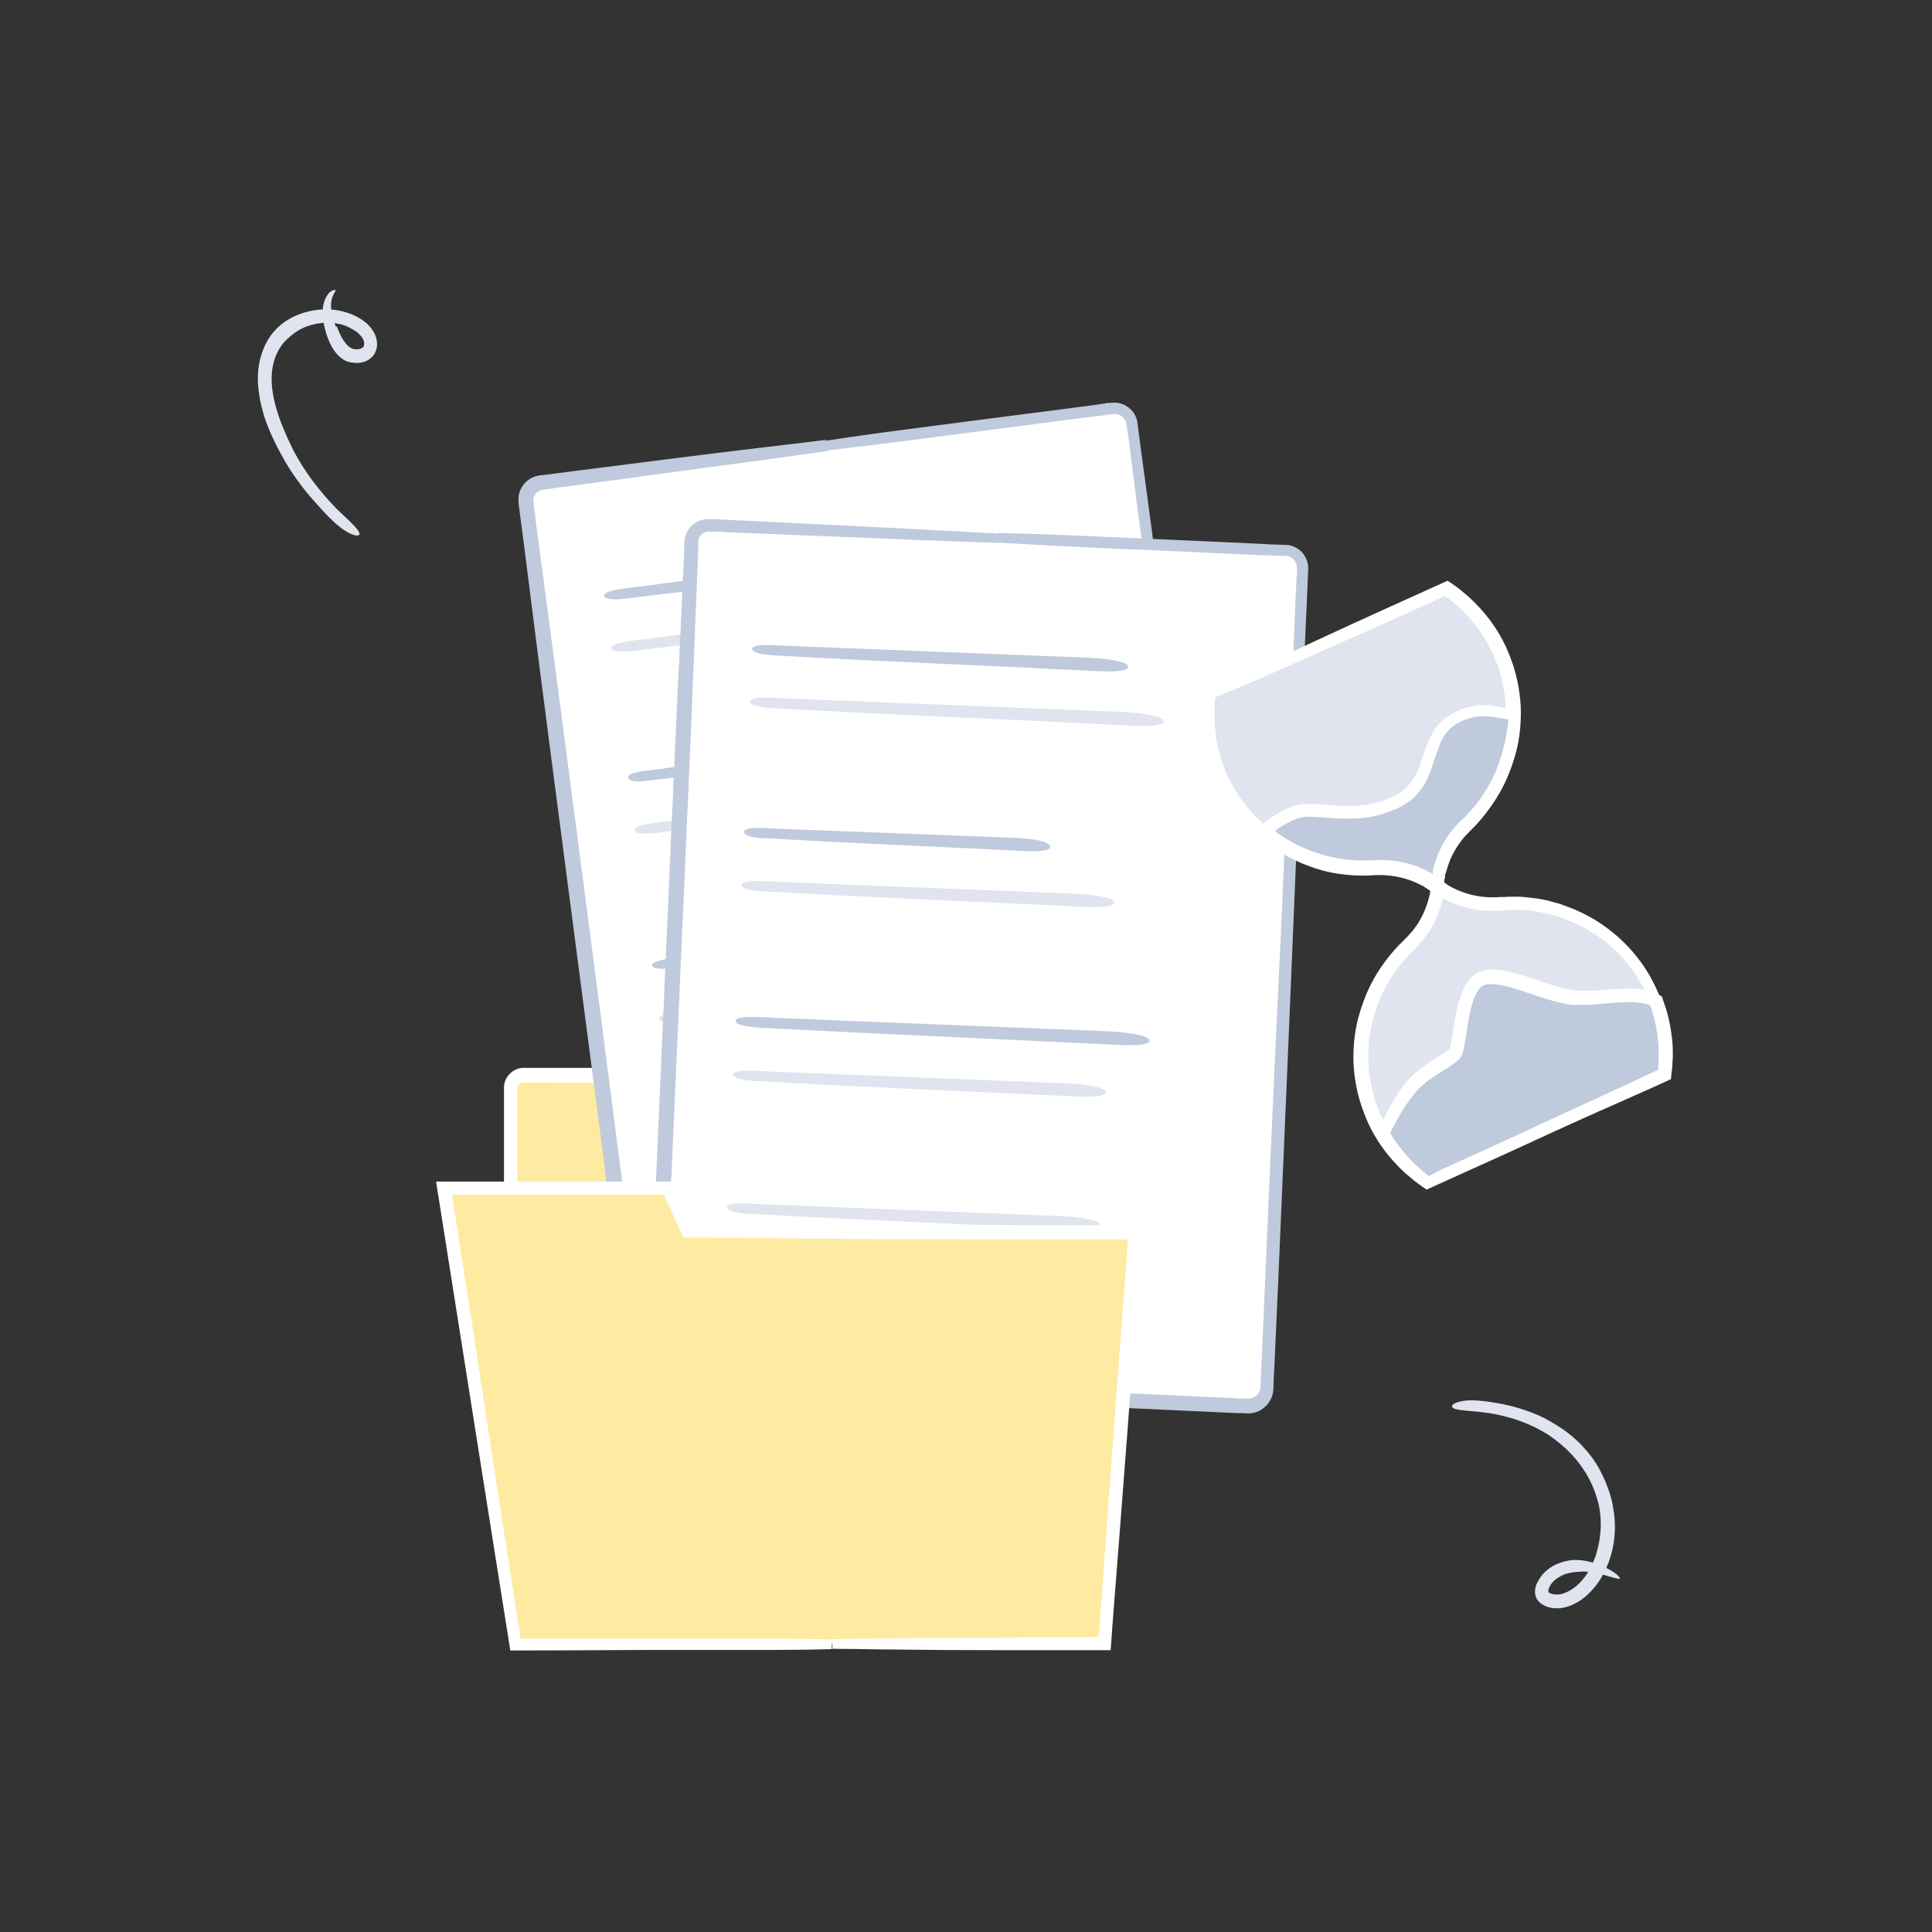 <?xml version="1.0" encoding="UTF-8"?>
<svg id="Layer_1" xmlns="http://www.w3.org/2000/svg" version="1.1" viewBox="0 0 700 700">
  <rect x="0" y="0" width="700" height="700" fill="#333333" stroke="none"/>
  <!-- Generator: Adobe Illustrator 29.5.1, SVG Export Plug-In . SVG Version: 2.1.0 Build 141)  -->
  <defs>
    <style>
      .st0 {
        fill: #bfcadc;
      }

      .st1 {
        fill: #ffeaa1;
      }

      .st2 {
        fill: #fff;
      }

      .st3 {
        fill: none;
      }

      .st4 {
        fill: #dfe4ee;
      }
    </style>
  </defs>
  <path class="st4" d="M572.3,569.5c-1.7,0-3.5.3-5.1.8-1.6.6-3,1.4-4,2.3-1,.9-1.6,1.9-1.9,2.6-.4.8-.3,1.1-.3,1.1,0,.2,0,.3,0,.3,0,0,0,.1,0,.2,0,.2.5.4,1,.6.5.2,1.2.3,1.8.3.2,0,.3,0,.5,0,.2,0,.4,0,.5,0,.4,0,.7-.1,1.1-.2,2.9-.8,5.6-2.8,7.7-5.4,1.1-1.3,2-2.7,2.8-4.2.4-.8.7-1.5,1-2.3.3-.8.7-1.6.9-2.4,1-3.3,1.6-6.8,1.7-10.4,0-3.6-.4-6.9-1.4-10-.9-3.1-2.2-6-3.8-8.7-3.2-5.4-7.6-10-13.6-14.1-.8-.5-3.9-2.5-7.8-4.1-3.9-1.7-8.5-2.9-11.6-3.5-3.1-.6-5.1-.7-6.3-.9-3.5-.3-5.9-.5-7.4-.8-1.5-.3-2.1-.8-2-1.3.2-1,3.6-2.3,8.4-2,1,0,2.2.2,3.6.3,1.3.2,2.9.4,4.5.7,3,.5,6.7,1.4,9.9,2.5,3.2,1.1,6.1,2.4,7.6,3.2,2.7,1.5,6,3.4,9,5.9,3,2.4,5.6,5.3,7.5,7.8,1.9,2.5,3.5,5.4,4.8,8.4.7,1.5,1.2,3.1,1.8,4.7.5,1.6.9,3.2,1.2,4.9.6,3.3.9,6.8.6,10.2-.2,3.4-1,6.8-2.1,9.9-1.2,3.1-2.7,6.1-4.7,8.6-2,2.5-4.3,4.8-7.2,6.3-1.4.8-3,1.4-4.6,1.7l-1.2.2c-.4,0-.9,0-1.4,0-.9,0-1.8-.1-2.8-.4-.9-.3-1.9-.7-2.8-1.4-.9-.7-1.7-1.8-1.9-3-.3-1.2-.1-2.4.2-3.4.2-.5.3-.9.6-1.3.2-.4.4-.8.7-1.2.8-1.4,2.8-3.7,5.8-5.1,1.5-.7,3.2-1.2,4.9-1.5,1.7-.3,3.5-.2,5.1,0,3.5.5,6.4,1.7,8.6,2.8,2.2,1.1,3.7,2.2,4.4,3.1,1,1-.2.9-2.8.1-2.6-.7-6.6-2.1-11.1-2Z"/>
  <path class="st4" d="M122,118.2c.7,1.8,1.5,3.7,2.5,5.2.5.7,1,1.4,1.6,1.9.3.3.6.5.8.6.2.1.5.3.7.4,1.1.4,2.2.3,2.8.1.6-.2.9-.4.9-.4.3-.2.5-.5.6-.9.1-.4.1-.8,0-1.3-.3-1.1-1.2-2.4-2.4-3.3-.5-.5-1.3-.9-2-1.3-.3-.2-.7-.4-1.1-.6-.4-.2-.7-.4-1.1-.5-.8-.3-1.6-.6-2.4-.7-.8-.2-1.7-.3-2.5-.4-3.4-.3-6.9.3-10.1,1.6-.8.4-1.6.7-2.3,1.2l-1.1.7-1,.8c-.4.2-.7.5-1,.8l-1,.9-.9.9c-.1.2-.3.3-.4.5l-.4.5c-2.1,2.8-3.2,6.1-3.6,9.3-.4,3.3-.1,6.5.5,9.7,1.3,6.4,3.9,12.6,7.3,19.5.5.9,2.3,4.3,4.8,7.9,2.5,3.7,5.7,7.6,7.9,10,1.1,1.2,2.1,2.2,2.8,3,.8.8,1.4,1.3,1.9,1.8,2.7,2.5,4.5,4.3,5.5,5.5,1,1.3,1.2,2,.7,2.3-.8.6-4.3-.6-8-3.9-1.6-1.4-3.6-3.3-5.9-5.9-2.1-2.3-4.7-5.2-6.8-8-2.1-2.8-3.9-5.4-4.8-6.9-3.3-5.4-7.5-13.5-9.2-19.8-.9-3.1-1.5-6.4-1.8-9.9-.2-3.4,0-7.1,1.1-10.6.5-1.8,1.2-3.5,2.1-5.1.4-.8,1-1.6,1.5-2.4.6-.7,1.2-1.5,1.8-2.1,2.6-2.7,5.9-4.6,9.2-5.7,3.4-1.2,6.8-1.6,10.2-1.5,3.3.2,6.6,1,9.6,2.5,2.9,1.5,5.9,3.7,7.2,7.5.3.9.5,2,.4,3.2-.1,1.1-.5,2.2-1.1,3.2-.7,1-1.6,1.7-2.6,2.2-1,.5-2.1.7-3.1.8-.9,0-2.1,0-3.6-.4-.7-.2-1.5-.6-2.2-1.1-.7-.5-1.3-1.1-1.9-1.7-1.2-1.3-2.1-2.9-2.8-4.5-.7-1.6-1.2-3.2-1.6-4.8-.9-3.5-1.1-6.9-.3-9.5.4-1.3,1-2.4,1.6-3.1.3-.4.7-.7,1-.9.3-.2.6-.3.9-.4.7-.2.8,0,.6.4-.2.4-.7,1.1-1.1,2.2-.4,1.1-.6,2.6-.4,4.5.2,1.9.8,4,1.7,6.2Z"/>
  <g>
    <rect class="st1" x="185.5" y="389.5" width="201.6" height="119.7" rx="4.5" ry="4.5"/>
    <path class="st2" d="M382.6,510.9c1.5,0,3.1-.6,4.3-1.6,1.2-1,2-2.6,2.1-4.2v-.6s0-.4,0-.4v-.9c0-.6,0-1.2,0-1.7,0-1.2,0-2.3,0-3.5.4-26.5.4-58.9.4-70.6,0-7,0-13.8,0-20.6,0-3.4,0-6.7,0-10.1v-2.5c0-.2,0-.5,0-.8,0-.3,0-.6-.1-.9-.1-.6-.4-1.2-.7-1.8-.6-1.1-1.5-2.1-2.6-2.7-1.1-.6-2.5-1-3.6-.9-13.2,0-26,0-38.9,0-25.8,0-51.5.1-79.5,0-14,0-28.1-.1-42.4-.2-7.1,0-14.2,0-21.3,0-3.6,0-7.2,0-10.8,0-2.9.1-5.5,2.1-6.5,4.8-.2.7-.4,1.4-.4,2.1,0,.4,0,.5,0,.8v.7s0,2.7,0,2.7c0,28.3,0,56.3,0,82.8,0,6.6,0,14,0,21.7v1.5s0,.7,0,.7c0,0,0,.3,0,.5,0,.2,0,.4,0,.6.2,1.6.9,3,2.1,4.2,1.1,1.1,2.6,1.9,4.2,2.1.2,0,.4,0,.6,0,.2,0,.4,0,.5,0h.7s1.5,0,1.5,0c4,0,8,0,12.1,0,16.2,0,32.4-.1,45.6-.2,14.7,0,53-.4,79.5-.4h35.3c6.6,0,12.5-.1,17.7-.3v-3.5c-6.2-.2-13.9-.3-23.6-.3h-126.6c-8.5,0-16.6,0-24.6,0-4,0-7.9,0-11.8,0-1.9,0-3.9,0-5.8,0h-.3c0,0-.1,0-.2,0-.1,0-.3,0-.4,0-.2,0-.5-.2-.7-.3-.4-.3-.8-.7-.9-1.2,0-.2-.1-.5-.1-.7v-1.4c0-1,0-1.9,0-2.8,0-1.9,0-3.8,0-5.7,0-3.8,0-7.5,0-11.2,0-7.4,0-14.8,0-22.1,0-14.7,0-29.4,0-44.7,0-3.8,0-7.7,0-11.6,0-1.9,0-3.9,0-5.9,0-1,0-2,0-3v-1.5s0-.7,0-.7c0-.2,0-.3,0-.4.1-1,1.1-1.9,2.1-2,2,0,3.9,0,5.9,0,4.1,0,8.3,0,12.5.1,33.8.4,80.4.5,119.1.5,19.4,0,36.8,0,49.6,0,1.6,0,3.1,0,4.6,0,.4,0,.7,0,1.1,0,.1,0,.3,0,.4,0,.3,0,.5.2.7.3.4.3.6.8.7,1.3,0,0,0,0,0,.2v.4c0,.3,0,.5,0,.8,0,.5,0,1,0,1.5,0,3.9,0,6.3,0,6.9,0,5.1.3,56,.7,91.3,0,2.9,0,5.7.1,8.5v1c0,.2,0,.4,0,.6,0,.4-.3.8-.5,1.1-.5.7-1.3,1.1-2.1,1.1v3.5Z"/>
  </g>
  <g>
    <g>
      <path class="st2" d="M299.3,161.2l103.6-13.4c3.5-.5,6.7,2,7.1,5.5l38.2,294.7c.5,3.5-2,6.7-5.5,7.1l-207.1,26.9c-3.5.5-6.7-2-7.1-5.5l-38.2-294.7c-.5-3.5,2-6.7,5.5-7.1l103.6-13.4"/>
      <g>
        <path class="st3" d="M299.3,161.2l103.6-13.4c3.5-.5,6.7,2,7.1,5.5l38.2,294.7c.5,3.5-2,6.7-5.5,7.1l-207.1,26.9c-3.5.5-6.7-2-7.1-5.5l-38.2-294.7c-.5-3.5,2-6.7,5.5-7.1l103.6-13.4"/>
        <path class="st0" d="M299.1,159.4c-7.3.9-14.7,1.8-22.6,2.7-21.8,2.6-46,5.7-67.1,8.4-2.6.3-5.2.7-7.8,1-1.3.2-2.5.3-3.8.5-.6,0-1.2.2-1.8.2h-.5c0,0-.6.2-.6.2-.4,0-.8.2-1.2.3-3.2,1.1-5.4,4-5.8,7.2-.1.8,0,1.6,0,2.3,0,.6.1,1.1.2,1.7.1,1.1.3,2.2.4,3.2,1.1,8.4,2,15.3,2.6,20.2,11.6,91.9,22.2,169.2,33.8,261.2l.5,4.3.3,2.2v1.1c.1,0,.2.5.2.5v.3s.1.4.1.4c.3,2,1.4,3.9,2.9,5.2,1.5,1.3,3.5,2.1,5.6,2.1.3,0,.5,0,.8,0,.2,0,.5,0,.7,0h1.1c0-.1,2.2-.4,2.2-.4l4.3-.5c2.9-.4,5.8-.7,8.7-1.1,11.6-1.5,23.3-3,35-4.4,23.4-3,46.8-6,70.1-9,23.3-3,46.4-6,69.2-8.9,2.8-.4,5.7-.7,8.5-1.1l4.2-.5,2.1-.3h1.1c0-.1.5-.2.5-.2h.7c2-.5,3.9-1.6,5.2-3.2,1.3-1.6,2.1-3.6,2.1-5.6,0-.5,0-1.1,0-1.5v-1.1c-.1,0-.4-2.1-.4-2.1-.2-1.4-.4-2.8-.5-4.2-1.4-11.2-2.9-22.2-4.3-33.1-5.8-43.5-14.1-106.4-19.8-149.9-1.6-12.1-4.5-33.8-7.7-58-1.6-12.1-3.3-24.8-5-37.2-.4-3.1-.8-6.2-1.2-9.3-.3-2-1.4-3.9-3-5.2-1.6-1.3-3.6-2-5.6-1.9h-.7c-.3,0-.4.1-.6.1h-1.1c-.7.2-1.5.3-2.2.4-1.5.2-2.9.4-4.3.6-2.9.4-5.7.7-8.4,1.1-24.2,3.1-43.5,5.6-58,7.5-10.9,1.4-20.6,2.8-29,4.1l.5,3.5c10.2-1.2,22.8-2.7,38.8-4.8,9.7-1.3,24.2-3.1,48.4-6.3,3-.4,6.2-.8,9.6-1.2,1.7-.2,3.4-.4,5.2-.7.4,0,.9-.1,1.3-.2h.3s.2,0,.2,0c.2,0,.3,0,.5,0,.6,0,1.2.2,1.8.4,1.1.6,2,1.7,2.3,2.9v.5c0,0,.2.7.2.7l.2,1.4c.1,1,.2,1.9.4,2.9.5,3.9,1,7.8,1.5,11.9,2.1,16.1,4.3,33.2,6.4,49.2,4.2,32,7.8,59.9,8.7,67.1,7,55.6,13.4,104,19.7,152.4l1.2,9.1c.1,1-.1,2.1-.7,3-.6.9-1.5,1.5-2.5,1.8-.4.1-1.3.2-2,.3l-2.3.3-4.6.6c-3,.4-6.1.8-9.1,1.2-12.2,1.6-24.5,3.2-37.1,4.8-25.1,3.2-51.1,6.5-78.9,9.9-13.9,1.7-29.1,3.6-45.1,5.6-8,1-16.2,2-24.5,3.1-1,.1-2.1.3-3.1.4h-.8c0,0-.2.1-.2.1h-.1s-.2,0-.2,0c-.3,0-.6,0-.9,0-1.2-.2-2.2-1.2-2.6-2.3,0-.1,0-.3-.1-.4v-.2c0,0,0-.1,0-.3l-.2-1.6-.4-3.2c-.3-2.1-.5-4.2-.8-6.4-4.4-34-8.9-69-13-100.9-8.3-63.6-15-114.4-15.5-118.5-.6-4.2-3.6-27.2-7.5-56.4-.2-1.8-.5-3.7-.7-5.5l-.2-1.4v-.7c0-.1-.1-.3-.1-.4,0-.6.1-1.2.4-1.7.5-1.1,1.5-1.9,2.7-2.2.2,0,.8-.1,1.3-.2l1.5-.2c1-.1,2-.3,2.9-.4,7.9-1.1,15.9-2.1,24-3.2,16.1-2.2,32.2-4.4,46.7-6.3,9.5-1.3,18.6-2.6,27.3-3.8l-.5-3.5Z"/>
      </g>
    </g>
    <path class="st0" d="M354.3,198.8c-.4-2.2-10.1-1.4-15.1-.7-35.5,4.8-72.3,9.8-107.8,14.5-2.3.3-13,1.1-12.5,3.3.5,2.2,9.2.8,9.2.8,38.9-4.6,72.3-9.2,114.2-14.4,0,0,12.3-1.2,11.9-3.6Z"/>
    <path class="st0" d="M385.2,330.9c-.4-2.2-11.1-1.3-16.5-.5-39,5.2-79.6,10.7-118.6,15.9-2.5.3-14.2,1.3-13.8,3.5.5,2.2,10.1.7,10.1.7,42.8-5.1,79.6-10.1,125.6-15.9,0,0,13.5-1.4,13.1-3.7Z"/>
    <path class="st4" d="M370.3,216c-.4-2.2-11.1-1.3-16.5-.5-39,5.2-79.6,10.7-118.6,15.9-2.5.3-14.2,1.3-13.8,3.5.5,2.2,10.1.7,10.1.7,42.8-5.1,79.6-10.1,125.6-15.9,0,0,13.5-1.4,13.1-3.7Z"/>
    <path class="st0" d="M337.7,268c-.4-2.2-8.3-1.6-12.3-1.1-28.9,3.9-58.9,8-87.7,11.9-1.9.3-10.6.8-10.1,3,.4,2.2,7.6,1,7.6,1,31.7-3.7,58.9-7.4,93-11.6,0,0,10-.9,9.6-3.3Z"/>
    <path class="st4" d="M364.1,283.8c-.4-2.2-10-1.4-14.9-.7-35.1,4.7-71.7,9.7-106.8,14.4-2.3.3-12.8,1.1-12.4,3.3.5,2.2,9.2.8,9.2.8,38.6-4.6,71.7-9.1,113.2-14.3,0,0,12.2-1.2,11.8-3.5Z"/>
    <path class="st4" d="M372.9,352.1c-.4-2.2-10-1.4-14.9-.7-35.1,4.7-71.7,9.7-106.8,14.4-2.3.3-12.8,1.1-12.4,3.3.5,2.2,9.2.8,9.2.8,38.6-4.6,71.7-9.1,113.2-14.3,0,0,12.2-1.2,11.8-3.5Z"/>
    <path class="st4" d="M379.1,399.9c-.4-2.2-10-1.4-14.9-.7-35.1,4.7-71.7,9.7-106.8,14.4-2.3.3-12.8,1.1-12.4,3.3.5,2.2,9.2.8,9.2.8,38.6-4.6,71.7-9.1,113.2-14.3,0,0,12.2-1.2,11.8-3.5Z"/>
    <path class="st4" d="M396.4,417.3c-.4-2.2-11.1-1.3-16.5-.5-39,5.2-79.6,10.7-118.6,15.9-2.5.3-14.2,1.3-13.8,3.5.5,2.2,10.1.7,10.1.7,42.8-5.1,79.6-10.1,125.6-15.9,0,0,13.5-1.4,13.1-3.7Z"/>
  </g>
  <g>
    <g>
      <path class="st2" d="M361.2,195.1l104.3,4.7c3.5.2,6.2,3.1,6.1,6.6l-13.3,296.9c-.2,3.5-3.1,6.2-6.6,6.1l-208.6-9.4c-3.5-.2-6.2-3.1-6.1-6.6l13.3-296.9c.2-3.5,3.1-6.2,6.6-6.1l104.3,4.7"/>
      <g>
        <path class="st3" d="M361.2,195.1l104.3,4.7c3.5.2,6.2,3.1,6.1,6.6l-13.3,296.9c-.2,3.5-3.1,6.2-6.6,6.1l-208.6-9.4c-3.5-.2-6.2-3.1-6.1-6.6l13.3-296.9c.2-3.5,3.1-6.2,6.6-6.1l104.3,4.7"/>
        <path class="st0" d="M361.3,193.3c-7.3-.4-14.8-.8-22.7-1.2-21.9-1.2-46.3-2.4-67.6-3.4-2.7-.1-5.3-.2-7.8-.4-1.3,0-2.5-.1-3.8-.2-.6,0-1.2,0-1.9,0h-.5s-.6,0-.6,0c-.4,0-.8,0-1.2.1-3.3.5-6,3-6.9,6.1-.2.7-.3,1.6-.4,2.2,0,.6,0,1.1,0,1.7,0,1.1,0,2.2-.1,3.2-.4,8.4-.7,15.5-.9,20.3-4.5,92.6-7.4,170.5-11.9,263.1l-.2,4.3v2.2c-.1,0-.2,1.1-.2,1.1v.5s0,.3,0,.3v.4c0,2,.7,4,2,5.6,1.3,1.6,3.1,2.7,5.1,3.1.2,0,.5,0,.8.1.2,0,.5,0,.7,0h1.1c0,0,2.2.2,2.2.2l4.4.2c2.9.1,5.8.3,8.8.4,11.7.6,23.4,1.1,35.2,1.7,23.5,1.1,47.1,2.2,70.6,3.3,23.4,1.1,46.7,2.1,69.7,3.2,2.9.1,5.7.3,8.6.4l4.3.2h2.1c0,0,1.1.1,1.1.1h.5s.7,0,.7,0c2,0,4.1-.8,5.6-2.2,1.6-1.3,2.7-3.2,3.1-5.2.1-.5.1-1,.2-1.5v-1.1s.1-2.1.1-2.1c0-1.4.1-2.8.2-4.2.5-11.2,1-22.4,1.5-33.3,1.9-43.9,4.6-107.2,6.4-151.1.5-12.2,1.4-34.1,2.4-58.5.5-12.2,1-25,1.6-37.5.1-3.1.3-6.3.4-9.4,0-2-.7-4.1-2-5.6-1.3-1.5-3.2-2.6-5.1-2.9h-.7c-.3,0-.4,0-.6-.1h-1.1c-.7,0-1.5-.1-2.2-.1-1.5,0-2.9-.1-4.4-.2-2.9-.1-5.7-.3-8.4-.4-24.4-1.1-43.9-2-58.5-2.6-11-.5-20.8-.8-29.3-1l-.2,3.5c10.3.6,22.9,1.3,39,2,9.7.4,24.4,1.1,48.7,2.2s6.3.3,9.7.4c1.7,0,3.4.2,5.2.2.4,0,.9,0,1.3,0h.3s.2,0,.2,0c.2,0,.3,0,.5,0,.6.1,1.2.4,1.7.7,1,.8,1.7,2,1.8,3.3v.5s0,.7,0,.7v1.4c-.1,1-.2,1.9-.2,2.9-.2,3.9-.4,7.9-.5,11.9-.7,16.2-1.5,33.4-2.2,49.6-1.4,32.3-2.7,60.3-3,67.6-2.7,56-4.8,104.8-6.9,153.5l-.4,9.1c0,1-.5,2-1.2,2.8-.7.7-1.7,1.2-2.8,1.3-.4,0-1.3,0-2,0h-2.3c0-.1-4.6-.3-4.6-.3-3.1-.1-6.1-.3-9.2-.4-12.3-.6-24.7-1.1-37.3-1.7-25.3-1.2-51.5-2.4-79.5-3.9-14-.7-29.3-1.5-45.4-2.3-8-.4-16.3-.8-24.7-1.2-1,0-2.1,0-3.1-.1h-.8s-.2,0-.2,0h-.1s-.2,0-.2,0c-.3,0-.6-.1-.9-.2-1.1-.4-2-1.5-2.2-2.7,0-.1,0-.3,0-.5v-.2c0,0,0-.2,0-.3v-1.6c0,0,.2-3.2.2-3.2.1-2.1.2-4.3.3-6.4,1.6-34.3,3.2-69.5,4.6-101.6,2.8-64.1,5.1-115.2,5.2-119.4.2-4.2,1.1-27.4,2.3-56.8,0-1.8.2-3.7.2-5.6v-1.4c0,0,0-.7,0-.7,0-.1,0-.3,0-.4,0-.6.3-1.1.7-1.6.7-1,1.8-1.6,3.1-1.6.2,0,.8,0,1.3,0h1.5c1,0,2,.1,3,.2,7.9.3,16.1.6,24.2,1,16.3.6,32.5,1.3,47.1,1.9,9.6.3,18.8.7,27.6,1l.2-3.5Z"/>
      </g>
    </g>
    <path class="st0" d="M408.8,241.6c0-2.2-9.7-3.1-14.7-3.3-35.7-1.4-72.9-2.9-108.7-4.3-2.3,0-13-1.1-12.9,1.1s8.9,2.4,8.9,2.4c39.1,2.2,72.8,3.5,115,5.6,0,0,12.3.9,12.3-1.4Z"/>
    <path class="st0" d="M416.4,377c0-2.2-10.7-3.2-16.2-3.4-39.3-1.6-80.2-3.2-119.5-4.8-2.5-.1-14.2-1.2-14.2,1.1,0,2.2,9.9,2.5,9.9,2.5,43.1,2.3,80.1,3.8,126.5,6.1,0,0,13.6,1,13.5-1.4Z"/>
    <path class="st4" d="M421.6,261.3c0-2.2-10.7-3.2-16.2-3.4-39.3-1.6-80.2-3.2-119.5-4.8-2.5-.1-14.2-1.2-14.2,1.1,0,2.2,9.9,2.5,9.9,2.5,43.1,2.3,80.1,3.8,126.5,6.1,0,0,13.6,1,13.5-1.4Z"/>
    <path class="st0" d="M380.5,306.8c0-2.2-7.9-3-11.9-3.2-29.1-1.1-59.4-2.3-88.5-3.4-1.9,0-10.5-1-10.5,1.2s7.3,2.3,7.3,2.3c31.9,1.8,59.3,2.9,93.6,4.6,0,0,10,.8,10-1.5Z"/>
    <path class="st4" d="M403.8,327.1c0-2.2-9.6-3.1-14.6-3.3-35.4-1.4-72.3-2.9-107.7-4.3-2.3,0-12.8-1.1-12.8,1.1,0,2.2,8.9,2.4,8.9,2.4,38.8,2.2,72.2,3.5,114,5.5,0,0,12.2.9,12.2-1.5Z"/>
    <path class="st4" d="M400.7,395.8c0-2.2-9.6-3.1-14.6-3.3-35.4-1.4-72.3-2.9-107.7-4.3-2.3,0-12.8-1.1-12.8,1.1,0,2.2,8.9,2.4,8.9,2.4,38.8,2.2,72.2,3.5,114,5.5,0,0,12.2.9,12.2-1.5Z"/>
    <path class="st4" d="M398.5,443.9c0-2.2-9.6-3.1-14.6-3.3-35.4-1.4-72.3-2.9-107.7-4.3-2.3,0-12.8-1.1-12.8,1.1,0,2.2,8.9,2.4,8.9,2.4,38.8,2.2,72.2,3.5,114,5.5,0,0,12.2.9,12.2-1.5Z"/>
    <path class="st4" d="M412.5,464.1c0-2.2-10.7-3.2-16.2-3.4-39.3-1.6-80.2-3.2-119.5-4.8-2.5-.1-14.2-1.2-14.2,1.1,0,2.2,9.9,2.5,9.9,2.5,43.1,2.3,80.1,3.8,126.5,6.1,0,0,13.6,1,13.5-1.4Z"/>
  </g>
  <g>
    <polyline class="st1" points="301.3 595.6 186.7 595.6 161.2 430.8 241.7 430.8 248.7 446.2 411.4 446.2 400.2 595.6 301.3 595.6"/>
    <path class="st2" d="M301.3,597.4c5.5,0,11.1.1,17.1.2,15.1.2,31.8.3,46.6.3,15.7,0,29.4,0,37.4,0,.4-4.8.5-6.6.6-8.3,2-25.2,3.8-49,5.6-72.4,1.8-24.3,3.6-48.4,5.4-73.3-9.2,0-18.9,0-28.8,0-9,0-18.4,0-27.9-.1-35.6-.1-72.1-.2-106.7-.3-2.5-5.4-4.8-10.4-7-15.4-30.3,0-58.5,0-85.6,0,.3,2.1.6,3.9.9,5.7,5.2,32.7,12.6,79.9,17.8,112.6,1.5,9.6,4.3,26.9,8.2,51.6,13.2,0,33.7-.1,50.5-.2h44c8.2,0,15.6-.1,22-.3v-3.5c-7.7-.2-17.2-.3-29.3-.3h-83.5l-10.8-69.8c-2.6-16.9-5-32.9-7.4-48.4-2.3-14.6-4.5-28.7-6.6-42.6,25.5,0,50.3,0,76.8,0,2.3,5.1,4.6,10.2,7,15.5,12.9,0,26.3.2,40.3.3,17.6.2,37.9.3,59.2.3,20.3,0,41.4,0,61.6.1-4.3,57.3-8,107.4-8.2,111-.1,1.8-.6,8.9-2.4,33,1.3,0-4.1,0-9.2.1-5.4,0-12,0-19.4.1-14.7.1-32.1.2-47.2.3-7.2,0-14.1.2-20.7.3v3.5Z"/>
  </g>
  <g>
    <g>
      <path class="st4" d="M438.3,251.6c-1.3,9.5-.2,19.5,3.8,28.9,9.6,22.7,32.3,35.5,55.4,33.7,8.1-.7,16.1,1.4,22.7,6.2l.6.4v-.7c.9-8,4.6-15.4,10.4-20.9,16.5-15.7,22.2-40.7,12.4-62.7-4.4-9.8-11.3-17.7-19.6-23.2l-85.6,38.4Z"/>
      <path class="st2" d="M439,253.2c2.2-.9,4.4-1.9,6.8-2.8,13.1-5.5,29-12.6,34.7-15.2,7.8-3.4,15.3-6.7,22.6-10,6.9-3.1,13.7-6.2,20.5-9.3l.2.2h.1c0,0,.3.3.3.3.6.4,1.1.8,1.7,1.3,1.1.9,2.2,1.8,3.2,2.8,2.1,1.9,4,4.1,5.8,6.4,1.8,2.3,3.4,4.8,4.8,7.5.3.7.7,1.3,1,2l.5,1,.4,1.1c.5,1.4,1.2,2.8,1.6,4.3,2,6.6,2.9,13.6,2.2,20.6-.2,3.5-1,6.9-1.9,10.3l-.8,2.5c-.1.4-.3.8-.4,1.2l-.5,1.2-1,2.4-1.2,2.3-.6,1.2-.7,1.1-1.3,2.2-1.5,2.1c-.5.7-1,1.4-1.6,2.1-2.1,2.8-4.6,4.8-7.3,7.9-2.5,2.9-4.6,6.2-6,9.7-.7,1.8-1.3,3.6-1.8,5.4l-.2.7v.3c0,0,0,0,0,0,0,0,0,0,0,0l-.5-.3c-.4-.2-.9-.5-1.3-.7-.9-.5-1.9-.9-2.8-1.2-2-.8-4.1-1.4-6.3-1.8-2.2-.4-4.5-.6-6.8-.6-1.2,0-2.3,0-3.5.1-1,0-2.1.1-3.1.2-8.3.3-16.6-1.6-22.7-4.4-.9-.4-1.9-.8-3-1.4-1.1-.6-2.4-1.2-3.7-2.1-.7-.4-1.3-.8-2-1.3-.7-.5-1.4-1-2.1-1.5-1.5-1-2.8-2.3-4.2-3.5-5.5-5.2-10.3-12.2-12.8-18.6-2.8-7.1-3.6-13.2-3.7-17.8-.1-3.4,0-6.5.2-9.2l-3.5-.5c-.6,3.4-1.1,7.6-.6,13,.2,1.6.4,3.7.9,6.3.6,2.6,1.4,5.8,2.9,9.6,1.6,3.8,3.8,8.4,7.1,12.8,3.2,4.4,7.3,8.5,11.7,11.8,4.3,3.3,8.8,5.6,12.6,7.2,1.9.7,3.5,1.3,4.8,1.8,1.3.4,2.4.6,2.9.8,1,.3,1.9.5,2.9.7,1,.2,1.9.4,2.9.5,1.9.2,3.9.5,5.8.6,1,0,1.9,0,2.9,0,.9,0,1.9,0,2.8-.1h1.4c0,0,1.3-.1,1.3-.1.8,0,1.7,0,2.5,0,3.3.1,6.6.7,9.6,1.8,1.5.5,3,1.2,4.4,1.9l.5.3.3.2c.2,0,.3.2.5.3l1.9,1.3c1.3.8,2.5,1.8,3.7,2.6.2-2,.4-4.1.7-6.1,0-.3,0-.5.1-.7v-.4c0,0,.1-.3.1-.3l.2-.8.4-1.5c.6-2,1.4-4,2.4-5.9,1-1.9,2.2-3.7,3.6-5.3.7-.8,1.4-1.6,2.2-2.4.8-.8,1.7-1.7,2.5-2.5,3.3-3.5,6.3-7.4,8.8-11.8,2.5-4.4,4.4-9.3,5.8-14.5,1.3-4.9,1.9-10.5,1.7-16.4-.3-5.9-1.5-12-3.7-17.7-2.1-5.8-5.3-11.2-9.1-15.8-1.9-2.3-3.9-4.4-6-6.3-1.1-.9-2.1-1.8-3.2-2.7-.5-.4-1.1-.8-1.6-1.2-1-.7-1.9-1.4-2.9-2-19.3,8.7-32.9,14.9-34.2,15.5-2.5,1.1-27.3,12.6-44.4,20.7-2.8,1.4-5.5,2.7-8,3.9l1.4,3.2Z"/>
    </g>
    <g>
      <path class="st4" d="M603.1,389.8c1.3-9.5.2-19.5-3.8-28.9-9.6-22.7-32.3-35.5-55.4-33.7-8.1.7-16.1-1.4-22.7-6.2l-.6-.4v.7c-.9,8-4.6,15.4-10.4,20.9-16.5,15.7-22.2,40.7-12.4,62.7,4.4,9.8,11.3,17.7,19.6,23.2l85.6-38.4Z"/>
      <path class="st2" d="M602.4,388.2c-2.2.9-4.4,1.9-6.8,2.8-13.1,5.5-29,12.6-34.7,15.2-7.8,3.4-15.3,6.7-22.6,10-6.9,3.1-13.7,6.2-20.5,9.3l-.2-.2h-.1c0,0-.3-.3-.3-.3-.6-.4-1.1-.8-1.7-1.3-1.1-.9-2.2-1.8-3.2-2.8-2.1-1.9-4-4.1-5.8-6.4-1.8-2.3-3.4-4.8-4.8-7.5-.3-.7-.7-1.3-1-2l-.5-1-.4-1.1c-.5-1.4-1.2-2.8-1.6-4.3-2-6.6-2.9-13.6-2.2-20.6.2-3.5,1-6.9,1.9-10.3l.8-2.5c.1-.4.3-.8.4-1.2l.5-1.2,1-2.4,1.2-2.3.6-1.2.7-1.1,1.3-2.2,1.5-2.1c.5-.7,1-1.4,1.6-2.1,2.1-2.8,4.6-4.8,7.3-7.9,2.5-2.9,4.6-6.2,6-9.7.7-1.8,1.3-3.6,1.8-5.4l.2-.7v-.3c0,0,0,0,0,0h0s0,0,0,0l.5.3c.4.2.9.5,1.3.7.9.5,1.9.9,2.8,1.2,2,.8,4.1,1.4,6.3,1.8,2.2.4,4.5.6,6.8.6,1.2,0,2.3,0,3.5-.1,1,0,2.1-.1,3.1-.2,8.3-.3,16.6,1.6,22.7,4.4.9.4,1.9.8,3,1.4,1.1.6,2.4,1.2,3.7,2.1.7.4,1.3.8,2,1.3.7.5,1.4,1,2.1,1.5,1.5,1,2.8,2.3,4.2,3.5,5.5,5.2,10.3,12.2,12.8,18.6,2.8,7.1,3.6,13.2,3.7,17.8.1,3.4,0,6.5-.2,9.2l3.5.5c.6-3.4,1.1-7.6.6-13-.2-1.6-.4-3.7-.9-6.3-.6-2.6-1.4-5.8-2.9-9.6-1.6-3.8-3.8-8.4-7.1-12.8-3.2-4.4-7.3-8.5-11.7-11.8-4.3-3.3-8.8-5.6-12.6-7.2-1.9-.7-3.5-1.3-4.8-1.8-1.3-.4-2.4-.6-2.9-.8-1-.3-1.9-.5-2.9-.7-1-.2-1.9-.4-2.9-.5-1.9-.2-3.9-.5-5.8-.6-1,0-1.9,0-2.9,0-.9,0-1.9,0-2.8.1h-1.4c0,0-1.3.1-1.3.1-.8,0-1.7,0-2.5,0-3.3-.1-6.6-.7-9.6-1.8-1.5-.5-3-1.2-4.4-1.9l-.5-.3-.3-.2c-.2,0-.3-.2-.5-.3l-1.9-1.3c-1.3-.8-2.5-1.8-3.7-2.6-.2,2-.4,4.1-.7,6.1,0,.3,0,.5-.1.7v.4c0,0-.1.3-.1.3l-.2.8-.4,1.5c-.6,2-1.4,4-2.4,5.9-1,1.9-2.2,3.7-3.6,5.3-.7.8-1.4,1.6-2.2,2.4-.8.8-1.7,1.7-2.5,2.5-3.3,3.5-6.3,7.4-8.8,11.8-2.5,4.4-4.4,9.3-5.8,14.5-1.3,4.9-1.9,10.5-1.7,16.4.3,5.9,1.5,12,3.7,17.7,2.1,5.8,5.3,11.2,9.1,15.8,1.9,2.3,3.9,4.4,6,6.3,1.1.9,2.1,1.8,3.2,2.7.5.4,1.1.8,1.6,1.2,1,.7,1.9,1.4,2.9,2,19.3-8.7,32.9-14.9,34.2-15.5,2.5-1.1,27.3-12.6,44.4-20.7,2.8-1.4,5.5-2.7,8-3.9l-1.4-3.2Z"/>
    </g>
    <g>
      <path class="st0" d="M548.4,259.1c-6.3-.8-11.1-3.4-19.9.5-14.3,6.4-7.4,24-23.3,31.1-15.9,7.2-28.4-.4-37.6,3.8-4.4,2-7.8,4.5-10.2,6.7,11.1,9.4,25.6,14.1,40.2,12.9,8.1-.7,16.1,1.4,22.7,6.2l.6.4v-.7c.9-8,4.6-15.4,10.4-20.9,11-10.4,17.2-25,17.2-40Z"/>
      <path class="st2" d="M546.6,259.1c0,.8-.1,1.7-.2,2.5,0,.9-.2,1.7-.3,2.6-.7,5-2.1,10.3-4,14.8-1.8,4.5-4.1,8-5.3,9.8-1.8,2.5-3.7,4.8-5.7,6.9-.5.5-1,1-1.6,1.5-.6.6-1.2,1.1-1.7,1.7-1.1,1.2-2.1,2.4-3,3.7-.9,1.3-1.8,2.7-2.5,4.1-.7,1.4-1.4,2.9-1.9,4.4-.5,1.5-1,3-1.3,4.6v.3c0,0,0,0,0,0h0c0,0,0,.3,0,.3v.4c-.2,0-.3-.2-.4-.3l-.6-.3c-.5-.3-1-.5-1.5-.8-2-1-4.2-1.8-6.4-2.4-2.2-.6-4.5-1-6.9-1.2-1.2,0-2.4-.1-3.6-.1-1.2,0-2.4.1-3.5.1-10.4.5-21.2-2.3-30.2-7.8-.6-.3-1.1-.7-1.7-1.1-.5-.4-1.1-.7-1.6-1.1l-.8-.6s0,0,0,0h0s0,0,0,0c1-.8,2.1-1.5,3.1-2.1,1.1-.6,2.2-1.2,3.3-1.8l.4-.2h.4c0-.1.7-.4.7-.4.5-.2,1.1-.3,1.6-.4,2.2-.4,4.6-.3,7.1-.1,2.5.2,5.4.5,8.6.5,3.1,0,6.5,0,9.9-.7,3.3-.6,6.6-1.8,9.5-3.1,1.5-.7,2.9-1.6,4.2-2.5,1.3-1,2.4-2.1,3.3-3.2,1.1-1.2,2.3-3.1,3.4-5.5,1.1-2.3,1.9-5.1,2.8-7.8.9-2.7,1.8-5.4,3.3-7.5,1.4-2.2,3.4-3.7,5.5-4.7,2.4-1.2,4.7-1.8,6.7-2,2-.2,3.9,0,5.5.2,2.4.4,4.8.9,6.9,1l.5-3.5c-1.1-.2-2.4-.5-3.9-.9-1.5-.3-3.2-.7-5.3-.9-1.2,0-2.8-.1-4.9.2-2,.3-4.5.9-7.3,2.3-1.4.7-3,1.6-4.5,3-1.5,1.3-2.8,3-3.8,4.8-2.1,3.7-3.1,7.7-4.4,11.2-1.2,3.5-2.9,6.3-4.7,8.1-1.7,1.8-3.4,2.7-4.1,3.1-1.3.7-2.8,1.2-4.2,1.8-1.4.4-2.9.9-4.3,1.2-2.9.6-5.8.8-8.6.8-2.9,0-5.7-.3-8.7-.5-2.9-.2-6-.4-9.1,0-.8.2-1.6.3-2.4.6-.8.3-1.6.6-2.3.9-1.4.6-2.7,1.4-4,2.2-.7.4-1.3.8-1.9,1.2l-.9.7-.5.3c-.2.2-.5.4-.7.6-1,.8-1.9,1.6-2.9,2.4l-.7.6-.4.3c-.1,0,0,.1,0,.2h.2c0,.1,1.4,1.4,1.4,1.4,1,.8,1.9,1.7,3,2.4.6.5,1.2,1,1.9,1.4.7.4,1.3.9,2,1.3.7.4,1.4.8,2.1,1.3,2.8,1.6,5.8,3.1,9,4.3,3.4,1.3,7.2,2.4,11.3,3,4.1.6,8.5.8,12.8.5,3.9-.2,7.8.2,11.4,1.3,1.8.5,3.5,1.2,5.1,2,.4.2.8.4,1.2.6h.2c.1.2.2.3.3.3.2.1.4.3.6.4l1.2.8c1.6,1.1,3.3,2.3,4.8,3.4.2-1.9.4-3.9.6-5.8.1-.9.2-1.9.4-2.7v-.7c.2-.2.2-.4.3-.6.4-1.5.9-3,1.4-4.3,1.1-2.7,2.5-4.9,3.8-6.7,1.3-1.8,2.6-3.1,3.5-4,1-1.1,1.7-1.7,1.9-1.9.7-.8,4.7-4.9,8.2-11.3,1.8-3.2,3.4-6.9,4.6-10.7,1.2-3.8,1.9-7.7,2.3-11.3.1-1.2.1-2.3.2-3.4,0-1.1,0-2.2,0-3.3h-3.5Z"/>
    </g>
    <g>
      <path class="st0" d="M517.5,428.2l85.6-38.4c1.2-8.9.3-18.2-3-27.1-7-4.4-18.4-.8-28.7-1.1-10.3-.3-27.5-10-34.9-6.6-7.4,3.3-7.2,24-9.3,26.8s-10.1,5.3-16.3,12.6c-3.7,4.3-7.4,11.4-9.9,16.4,4.3,7.1,9.9,13,16.5,17.4Z"/>
      <path class="st2" d="M518.5,426.7c-1.5-1.1-3-2.3-4.5-3.7-2.1-1.9-4.2-4-6-6.3-.9-1.1-1.8-2.3-2.6-3.5-.8-1.1-1.8-2.8-1.7-2.6,0,0,0-.1,0-.2l.2-.4c.3-.6.6-1.2.9-1.7.6-1.1,1.2-2.2,1.7-3.1,1.1-1.9,2-3.5,2.7-4.5,1.3-1.9,2.6-3.7,4-5.3,1.4-1.6,3-3,4.7-4.2,1.7-1.3,3.5-2.4,5.3-3.5.9-.6,1.9-1.1,2.8-1.8.5-.3,1-.7,1.5-1.1.5-.4,1-.9,1.6-1.6.2-.3.5-.7.6-1.1.2-.3.2-.6.3-.9.2-.5.3-1,.4-1.5.2-.9.3-1.8.5-2.7.3-1.8.5-3.5.8-5.2.5-3.4,1.2-6.8,2.3-9.9.6-1.5,1.3-2.9,2.2-3.9.4-.5.9-.8,1.4-1,.5-.2,1.2-.4,1.9-.4,1.5-.1,3.2.1,4.8.4,1.7.4,3.5.8,5.2,1.4,2.9.9,5.8,1.9,8.8,2.9,3,1,6.1,1.9,9.4,2.5.8.1,1.7.3,2.6.3.9,0,1.7,0,2.6,0,1.7,0,3.3,0,4.9-.2,3.2-.2,6.3-.6,9.3-.7,3-.2,5.9-.2,8.5.4l.9.2c.3,0,.6.2.9.3.1,0,.3.1.4.2.1,0,.3.2.2.1,0,0,0,0,0,0h0s0,0,0,0v.3c.2.3.3.7.4,1,.2.7.4,1.4.6,2.1,1.6,5.6,2.2,11.3,1.9,16.8,0,.7,0,1.3-.1,2.1,0,.3,0,.6,0,.9h0c-4.5,2.1-9.7,4.6-14.8,6.9-5.6,2.6-11.2,5.2-15.9,7.3-5.9,2.7-21.2,9.9-31.8,14.7-5.9,2.7-10.7,4.8-14.2,6.4-2.7,1.2-5,2.4-7,3.5l1.4,3.2c2.6-1,5.7-2.3,9.6-4,2.4-1.1,5.9-2.7,11.8-5.3,11.8-5.3,35.5-15.9,39.1-17.5,4.5-2,8.9-3.9,13.1-5.8,4.6-2,9-4,13.3-6,.1-.9.2-1.9.3-2.8l.2-1.7c0-1.1.1-2.3.2-3.4,0-2.3,0-4.5-.3-6.8-.5-4.5-1.4-8.9-3-13.2l-.4-1.2-.2-.7v-.2c0,0-.2,0-.2,0l-.3-.2-1.3-.7c-.3-.2-.6-.3-.9-.4-1.2-.5-2.4-.8-3.6-1.1-2.4-.5-4.9-.5-7.3-.4-4.8.1-9.5.8-14.3.8-1.3,0-2.7,0-4-.2-1.3-.2-2.7-.5-4.1-.8-2.8-.7-5.8-1.7-8.9-2.8-3.1-1-6.3-2.1-9.6-2.9-1.7-.4-3.4-.8-5.2-.9-1.8-.2-3.8-.2-5.9.5l-.8.3c-.3.1-.5.3-.8.4-.5.3-1,.6-1.4,1-.9.7-1.5,1.5-2,2.3-1,1.6-1.7,3.2-2.3,4.7-1.1,3.1-1.6,5.9-2.1,8.5-.5,2.6-.8,5-1.1,7-.2,1-.3,1.9-.5,2.6-.1.7-.4,1.4-.3,1.2,0,0-.2.2-.4.4-.1.2-.4.3-.6.5-.5.3-1,.7-1.5,1-1.1.7-2,1.2-2.9,1.8-1.8,1.1-3.2,2.1-4.3,2.9-2.2,1.6-3,2.5-3.3,2.7-.4.4-1.9,1.8-3.7,4-1.8,2.3-3.7,5.3-5.6,8.8-1,1.8-1.9,3.6-2.9,5.6-.4.7-.7,1.5-1.1,2.2l-.3.7v.2c0,0,0,.1,0,.2l.2.3.8,1.2.4.6.3.4.5.7c.3.5.7.9,1,1.4,2.7,3.6,5.8,6.9,8.9,9.5,2,1.7,4.1,3.1,6.2,4.4l2-2.9Z"/>
    </g>
  </g>
</svg>